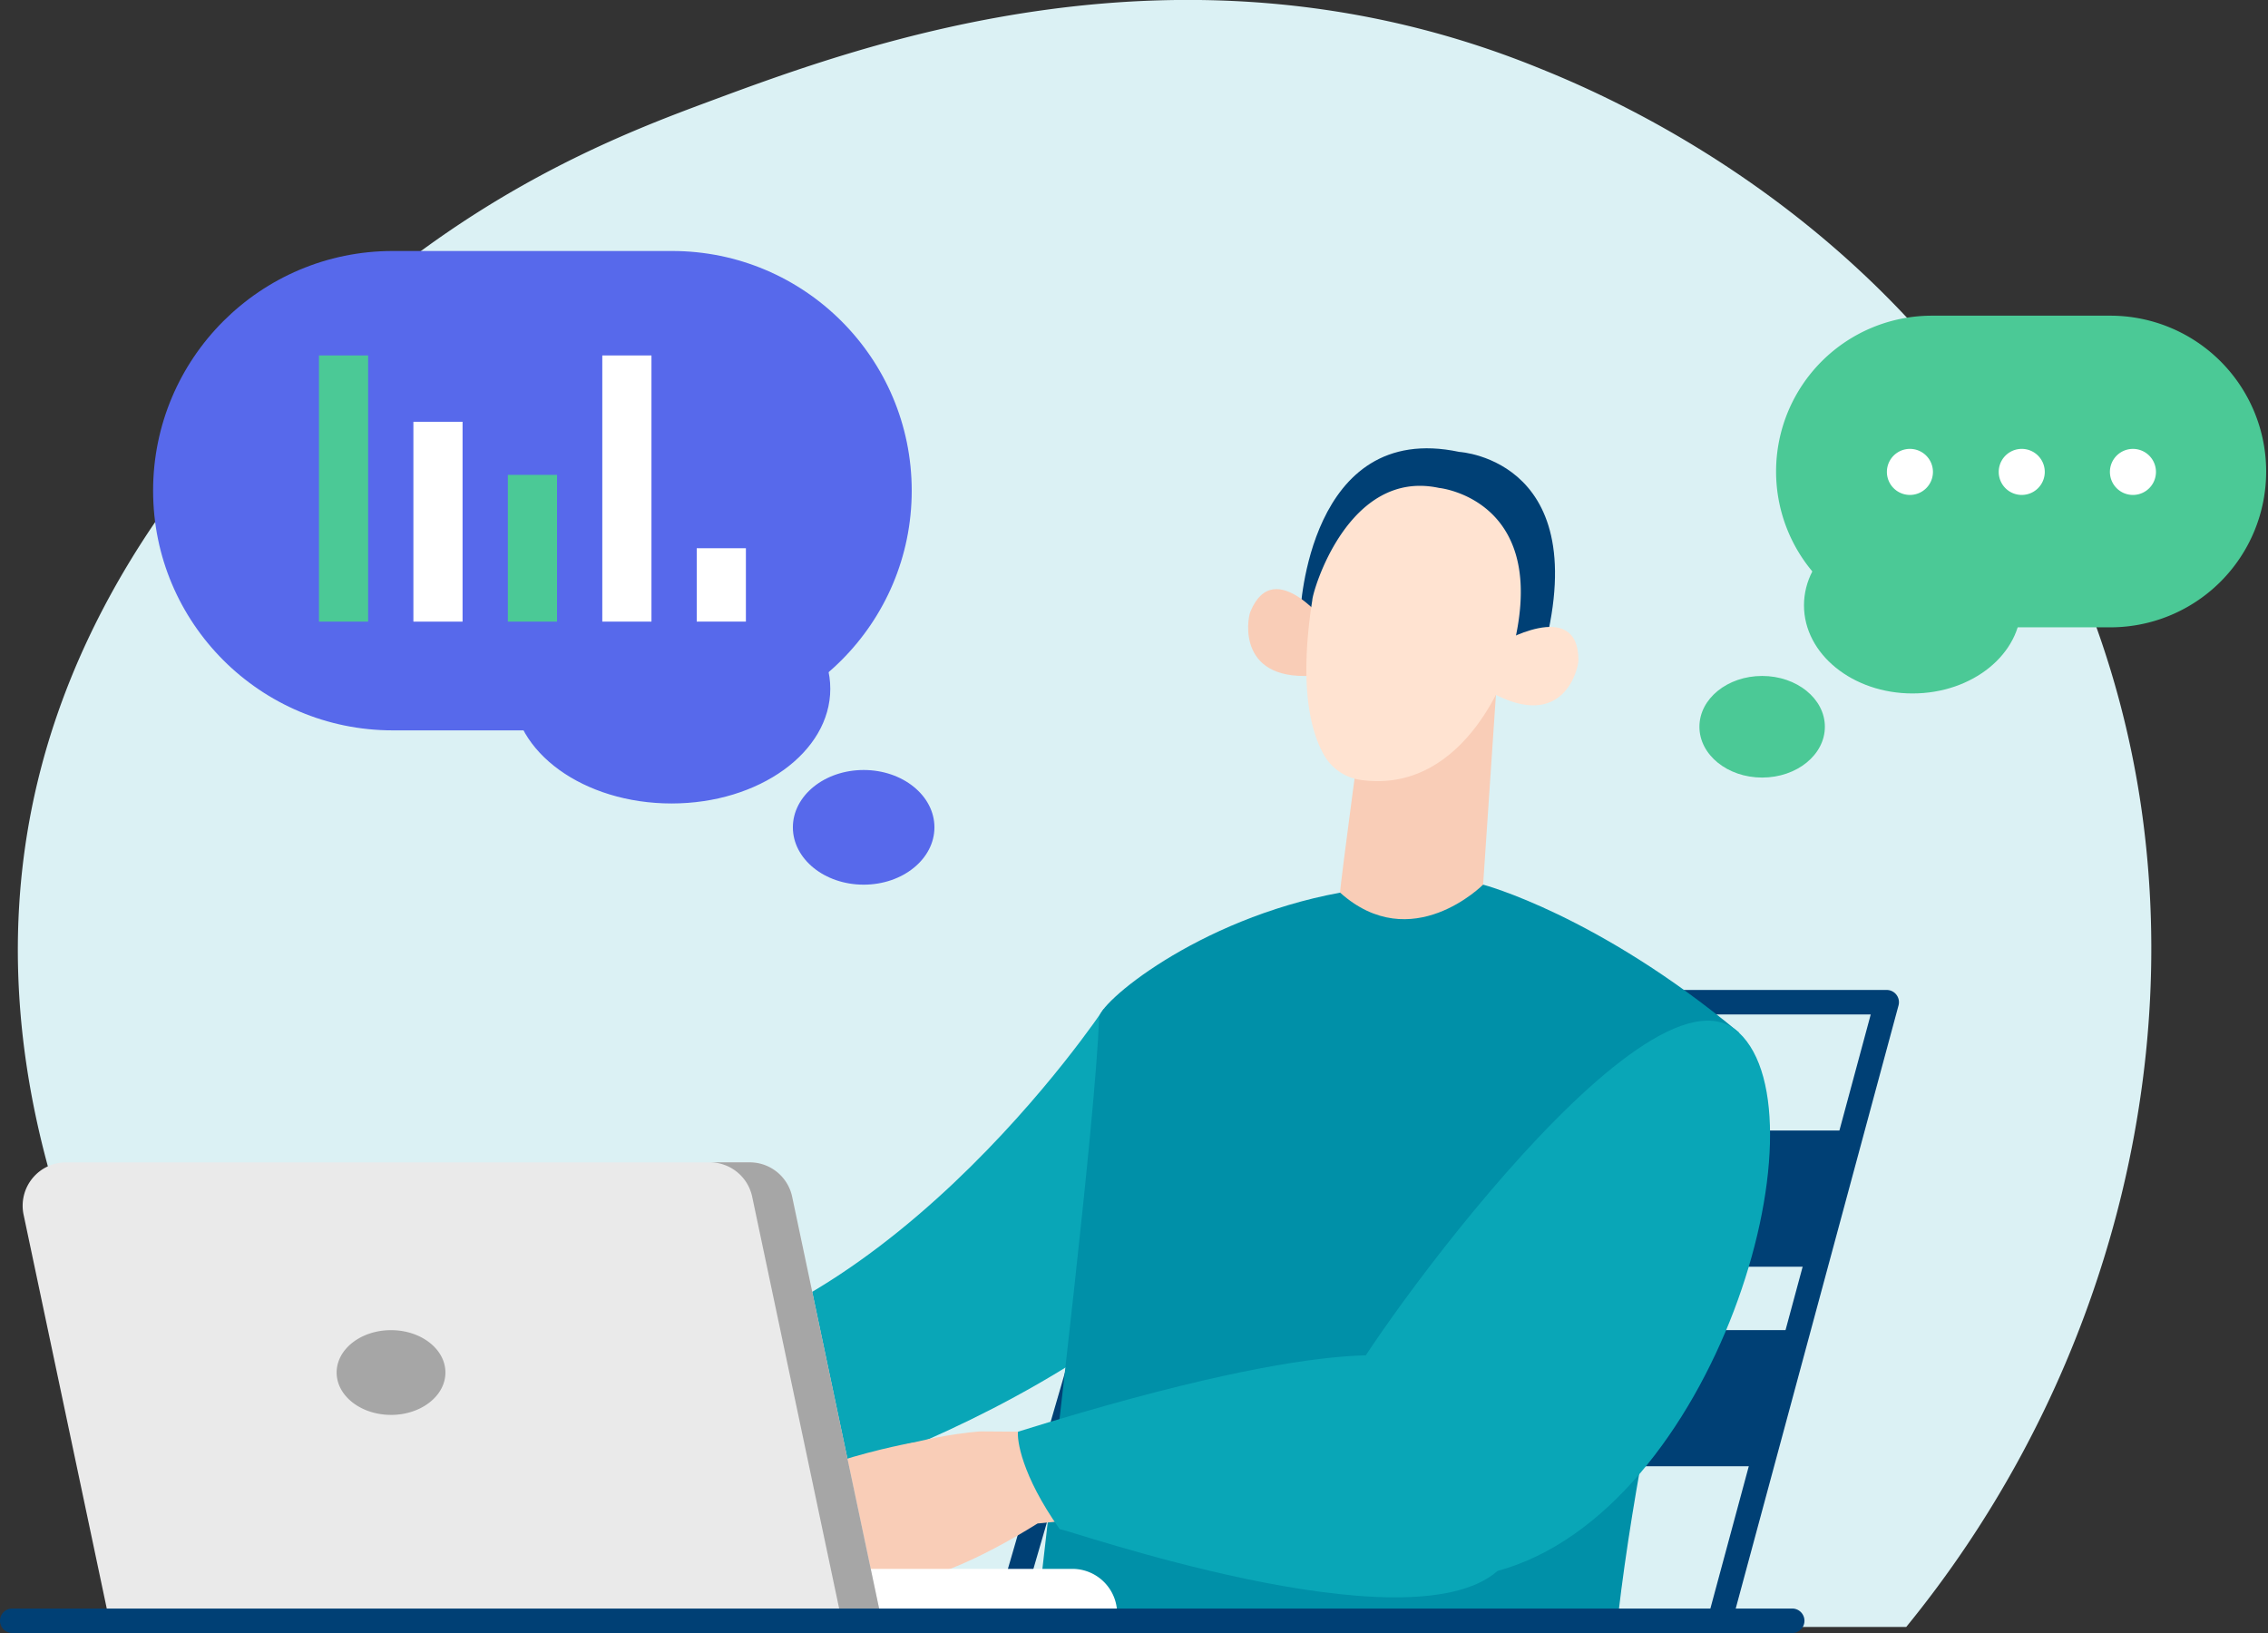 <svg width="125" height="90" fill="none" xmlns="http://www.w3.org/2000/svg"><rect width="100%" height="100%" fill="#333333" stroke="none"/><g clip-path="url(#clip0_4899_19628)"><path d="M15.31 88.1a38.524 38.524 0 001.364 1.566h88.388a60.316 60.316 0 0010.74-19.826 58.703 58.703 0 002.469-11.804c.406-3.94.399-7.9-.036-11.804a51.41 51.41 0 00-2.913-12.27c-7.881-21.09-27.006-28.8-30.669-30.277-19.382-7.813-37.005-1.273-45.61 1.923-4.37 1.623-11.615 4.387-19.228 10.914-3.467 2.973-13.975 11.984-17.578 25.9-3.86 14.909 1.938 28.755 7.31 37.568a71.442 71.442 0 003.981 5.858 64.16 64.16 0 001.781 2.25l.002.001z" fill="#DBF1F4"/><path d="M55.473 89.828a.675.675 0 01-.649-.863l9.86-33.92a.674.674 0 01.648-.485h38.653a.676.676 0 01.652.851l-9.09 33.672a.674.674 0 11-1.302-.35l8.86-32.822H65.84L56.12 89.34a.674.674 0 01-.647.487h-.001z" fill="#004075"/><path d="M61.082 69.813h38.975l2.022-7.505h-38.81l-2.187 7.505zm-3.203 10.998h39.214l2.022-7.505h-39.05l-2.186 7.505z" fill="#004075"/><path d="M60.833 55.602S48.138 74.713 32.98 74.858c0 11.79 2.908 9.32 2.908 9.32s16.156-2.722 28.467-12.8c.228.157-3.52-15.775-3.52-15.775l-.002-.001z" fill="#09A6B7"/><path d="M57.17 88.928c1.239-.014 4.935.001 6.174 0 9.21-.017 16.522.244 25.847.04 1.663-14.178 6.707-31.939 6.642-32.07-7.796-6.486-14.091-8.142-14.091-8.142l-7.881.44c-7.952 1.468-13.429 6.184-13.283 6.92-.228 5.758-2.325 23.227-3.408 32.81v.002z" fill="#0090A8"/><path d="M82.448 38.285l-.707 10.47s-3.942 3.975-7.882.44c0-.44 1.315-10.157 1.315-10.157l7.274-.753z" fill="#F9CDB7"/><path d="M71.67 33.74s.439-10.601 8.759-8.834c0 0 7.88.44 4.379 11.925l-13.135-3.092h-.002z" fill="#004075"/><path d="M73.325 34.606s-3.076-4.151-4.414-.885c-.168.407-.764 3.983 3.782 3.488-.203-.563.634-2.603.634-2.603h-.002z" fill="#F9CDB7"/><path d="M82.58 35.506s4.415-2.65 4.415.883c0 .441-.803 3.975-4.816 1.767.4-.44.4-2.65.4-2.65z" fill="#FFE3D1"/><path d="M79.333 26.894s6.349.662 3.941 9.276c0 .42-2.376 7.626-8.253 6.818a2.758 2.758 0 01-2.002-1.3c-.736-1.228-1.457-3.717-.692-8.61 0-.44 1.97-7.287 7.006-6.182v-.002z" fill="#FFE3D1"/><path d="M56.34 78.906l-2.294-.016s.04 4.139 2.14 5.052c.29.193 3.12-.227 3.12-.227l-2.967-4.809z" fill="#F9CDB7"/><path d="M54.046 78.89s-3.633.19-7.906 1.993c.077.126 1.247 4.568 3.462 6.161 2.342.282 7.577-3.078 7.577-3.078l-3.131-5.075-.002-.001z" fill="#F9CDB7"/><path d="M50.388 79.492s-7.638 1.32-10.602 4.444c-.228.242-.339.596-.19.894.136.273.45.468 1.159.154.372-.233 5.539-2.29 7.583-2.526.006-.2 2.052-2.966 2.052-2.966h-.002z" fill="#F9CDB7"/><path d="M47.791 81.976s-9.35 3.717-8.119 5.533c.005-.098-.193 3.277 9.3-2.98-.175-.281-1.182-2.554-1.182-2.554l.001.001z" fill="#F9CDB7"/><path d="M48.973 84.531s-6.629 3.53-6.548 4.656c-.007.221.301.72.749.553.094.047 4.811-2.706 7.735-2.811-.137-.124-1.936-2.398-1.936-2.398z" fill="#F9CDB7"/><path d="M39.672 87.675a.166.166 0 01-.074-.314c.046-.023 4.616-2.283 6.745-3.07a.163.163 0 01.211.098.163.163 0 01-.097.211c-2.114.78-6.667 3.033-6.712 3.056a.164.164 0 01-.074.017l.001.002zm4.986-.423a.166.166 0 01-.15-.094.165.165 0 01.08-.22l2.24-1.064a.166.166 0 01.219.079.166.166 0 01-.079.22l-2.24 1.064a.18.18 0 01-.07.017v-.002zm-.16-3.571a.165.165 0 01-.072-.314l1.554-.76a.165.165 0 11.146.297l-1.554.76a.162.162 0 01-.072.017h-.002z" fill="#202020"/><path d="M95.83 56.9c4.996 4.625-1.28 26.395-13.296 29.681-.367-.007-3.229-2.144-8.317-10.02-.233-.636 16.391-24.497 21.613-19.662z" fill="#09A6B7"/><path d="M77.914 74.99s-3.123-1.906-21.806 3.915c-.057.429.17 2.362 2.297 5.373.147-.093 19.209 6.635 24.131 2.301l-4.62-11.59h-.002z" fill="#09A6B7"/><path d="M26.977 86.465h32.126a2.47 2.47 0 012.468 2.468H26.977v-2.468z" fill="#fff"/><path d="M48.506 88.898H5.936L1.3 66.945a2.39 2.39 0 012.337-2.883H41.32c1.13 0 2.104.79 2.337 1.896l4.845 22.94h.004z" fill="#EAEAEA"/><path d="M43.66 65.958a2.39 2.39 0 00-2.337-1.897H39.12c1.13 0 2.104.792 2.337 1.897l4.845 22.94h2.203l-4.845-22.94zM21.551 77.98c1.656 0 2.998-1.046 2.998-2.336 0-1.29-1.342-2.335-2.998-2.335-1.655 0-2.997 1.045-2.997 2.335s1.342 2.335 2.997 2.335z" fill="#A6A6A6"/><path d="M98.78 90H.674a.674.674 0 110-1.348h98.104a.674.674 0 010 1.348h.002z" fill="#004075"/><path d="M116.311 17.398h-9.835a8.588 8.588 0 100 17.176h9.835a8.588 8.588 0 100-17.176z" fill="#4BC996"/><path d="M105.229 27.277a1.269 1.269 0 100-2.537 1.269 1.269 0 000 2.537zm6.163 0a1.269 1.269 0 100-2.537 1.269 1.269 0 000 2.537zm6.164.001a1.269 1.269 0 100-2.538 1.269 1.269 0 000 2.538z" fill="#fff"/><path d="M105.409 38.218c3.305 0 5.983-2.174 5.983-4.855 0-2.681-2.678-4.855-5.983-4.855-3.304 0-5.983 2.174-5.983 4.855 0 2.681 2.679 4.855 5.983 4.855zm-8.289 4.636c1.91 0 3.457-1.253 3.457-2.8 0-1.546-1.548-2.8-3.457-2.8-1.91 0-3.457 1.254-3.457 2.8 0 1.547 1.548 2.8 3.457 2.8z" fill="#4BC996"/><path d="M21.648 40.254h15.39c7.296 0 13.211-5.915 13.211-13.21 0-7.297-5.915-13.211-13.21-13.211h-15.39c-7.297 0-13.211 5.914-13.211 13.21 0 7.296 5.914 13.21 13.21 13.21z" fill="#5769EB"/><path d="M37.01 44.282c4.833 0 8.751-2.83 8.751-6.32s-3.918-6.32-8.751-6.32c-4.833 0-8.751 2.83-8.751 6.32s3.918 6.32 8.751 6.32zm10.59 4.475c2.155 0 3.901-1.415 3.901-3.16 0-1.746-1.746-3.16-3.9-3.16-2.155 0-3.902 1.414-3.902 3.16 0 1.745 1.747 3.16 3.901 3.16z" fill="#5769EB"/><path d="M20.289 19.59h-2.71v14.669h2.71v-14.67z" fill="#4BC996"/><path d="M25.494 23.246h-2.71V34.26h2.71V23.246z" fill="#fff"/><path d="M30.7 26.172h-2.71v8.087h2.71v-8.087z" fill="#4BC996"/><path d="M35.905 19.59h-2.71v14.669h2.71v-14.67zm5.205 10.625H38.4v4.043h2.71v-4.043z" fill="#fff"/></g><defs><clipPath id="clip0_4899_19628"><path fill="#fff" d="M0 0h124.898v90H0z"/></clipPath></defs></svg>
